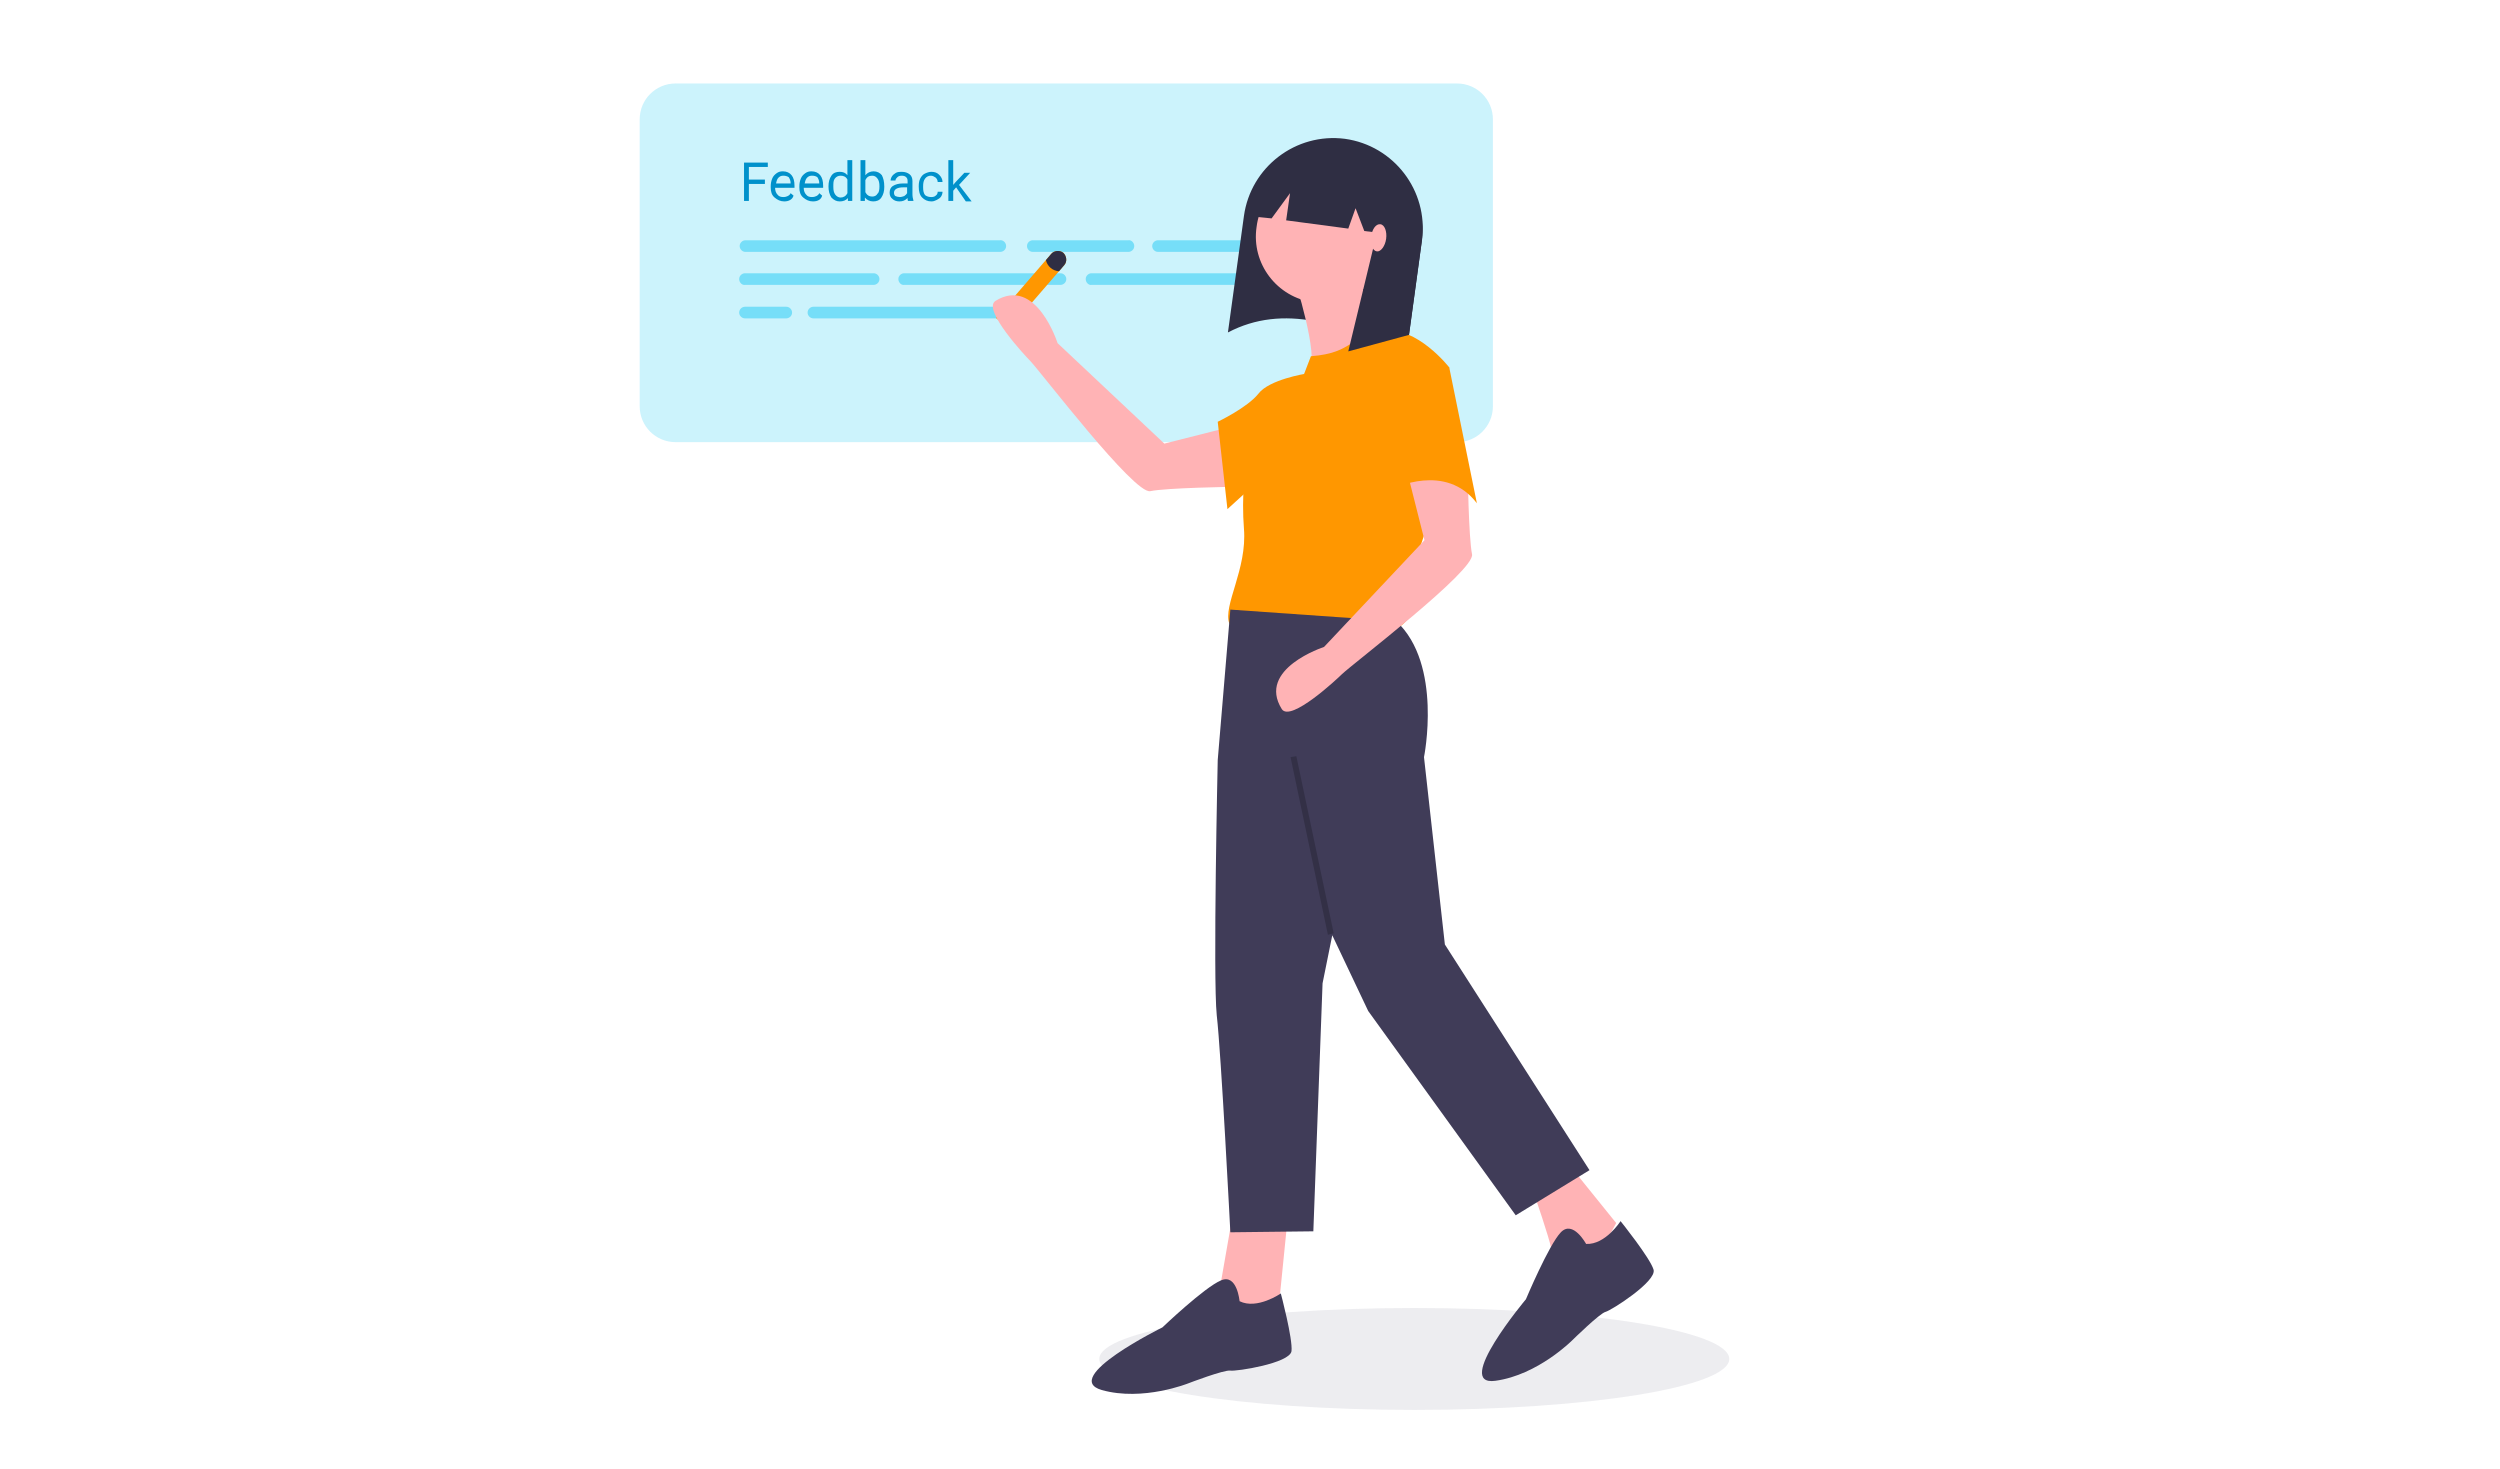 <?xml version="1.0" encoding="utf-8"?>
<!-- Generator: Adobe Illustrator 25.3.1, SVG Export Plug-In . SVG Version: 6.00 Build 0)  -->
<svg version="1.1" id="Layer_1" xmlns="http://www.w3.org/2000/svg" xmlns:xlink="http://www.w3.org/1999/xlink" x="0px" y="0px"
	 viewBox="0 0 515.1 302.6" style="enable-background:new 0 0 515.1 302.6;" xml:space="preserve">
<style type="text/css">
	.st0{opacity:0.2;}
	.st1{fill:#00C1F2;}
	.st2{fill:#0091CB;}
	.st3{opacity:0.42;}
	.st4{opacity:0.12;fill:#6B6B7E;}
	.st5{fill:#FF9700;}
	.st6{fill:#2F2E43;}
	.st7{fill:#FFB3B5;}
	.st8{fill:#403C58;}
	.st9{opacity:0.2;enable-background:new    ;}
</style>
<g>
	<g class="st0">
		<path class="st1" d="M307.6,83.7c0,4.1-3.3,7.4-7.4,7.4h-161c-4.1,0-7.4-3.3-7.4-7.4V24.6c0-4.1,3.3-7.4,7.4-7.4h161
			c4.1,0,7.4,3.3,7.4,7.4V83.7z"/>
	</g>
	<g>
		<path class="st2" d="M157.6,37.9h-3.3v3.5h-1v-7.9h4.9v0.9h-3.9V37h3.3V37.9z"/>
		<path class="st2" d="M161.6,41.5c-0.8,0-1.4-0.3-2-0.8s-0.8-1.2-0.8-2.1v-0.2c0-0.6,0.1-1.1,0.3-1.6s0.5-0.8,0.9-1.1
			c0.4-0.3,0.8-0.4,1.3-0.4c0.8,0,1.4,0.3,1.8,0.8s0.6,1.2,0.6,2.2v0.4h-4c0,0.6,0.2,1.1,0.5,1.4c0.3,0.4,0.7,0.5,1.2,0.5
			c0.4,0,0.7-0.1,0.9-0.2s0.5-0.3,0.6-0.6l0.6,0.5C163.3,41.1,162.5,41.5,161.6,41.5z M161.4,36.2c-0.4,0-0.7,0.1-1,0.4
			s-0.4,0.7-0.5,1.2h3v-0.1c0-0.5-0.2-0.9-0.4-1.2C162.2,36.3,161.8,36.2,161.4,36.2z"/>
		<path class="st2" d="M167.5,41.5c-0.8,0-1.4-0.3-2-0.8s-0.8-1.2-0.8-2.1v-0.2c0-0.6,0.1-1.1,0.3-1.6s0.5-0.8,0.9-1.1
			c0.4-0.3,0.8-0.4,1.3-0.4c0.8,0,1.4,0.3,1.8,0.8s0.6,1.2,0.6,2.2v0.4h-4c0,0.6,0.2,1.1,0.5,1.4c0.3,0.4,0.7,0.5,1.2,0.5
			c0.4,0,0.7-0.1,0.9-0.2s0.5-0.3,0.6-0.6l0.6,0.5C169.2,41.1,168.5,41.5,167.5,41.5z M167.3,36.2c-0.4,0-0.7,0.1-1,0.4
			s-0.4,0.7-0.5,1.2h3v-0.1c0-0.5-0.2-0.9-0.4-1.2C168.1,36.3,167.8,36.2,167.3,36.2z"/>
		<path class="st2" d="M170.7,38.4c0-0.9,0.2-1.6,0.6-2.2s1-0.8,1.7-0.8c0.7,0,1.2,0.2,1.6,0.7V33h1v8.4h-0.9l0-0.6
			c-0.4,0.5-1,0.7-1.7,0.7c-0.7,0-1.2-0.3-1.7-0.8C170.9,40.1,170.7,39.3,170.7,38.4L170.7,38.4z M171.7,38.5c0,0.7,0.1,1.2,0.4,1.6
			s0.7,0.6,1.1,0.6c0.6,0,1.1-0.3,1.4-0.9V37c-0.3-0.6-0.8-0.8-1.4-0.8c-0.5,0-0.9,0.2-1.2,0.6S171.7,37.7,171.7,38.5z"/>
		<path class="st2" d="M182.2,38.5c0,0.9-0.2,1.6-0.6,2.2s-1,0.8-1.7,0.8c-0.7,0-1.3-0.3-1.7-0.8l0,0.7h-0.9V33h1v3.1
			c0.4-0.5,1-0.8,1.7-0.8s1.3,0.3,1.7,0.8C182,36.7,182.2,37.4,182.2,38.5L182.2,38.5z M181.2,38.4c0-0.7-0.1-1.2-0.4-1.6
			c-0.3-0.4-0.6-0.6-1.1-0.6c-0.7,0-1.1,0.3-1.4,0.9v2.5c0.3,0.6,0.8,0.9,1.4,0.9c0.5,0,0.9-0.2,1.1-0.6
			C181.1,39.7,181.2,39.1,181.2,38.4z"/>
		<path class="st2" d="M187.1,41.4c-0.1-0.1-0.1-0.3-0.1-0.6c-0.5,0.5-1,0.7-1.7,0.7c-0.6,0-1.1-0.2-1.4-0.5
			c-0.4-0.3-0.6-0.7-0.6-1.3c0-0.6,0.2-1.1,0.7-1.4c0.5-0.3,1.1-0.5,2-0.5h1v-0.5c0-0.4-0.1-0.6-0.3-0.8c-0.2-0.2-0.5-0.3-0.9-0.3
			c-0.4,0-0.7,0.1-0.9,0.3c-0.2,0.2-0.4,0.4-0.4,0.7h-1c0-0.3,0.1-0.6,0.3-0.9s0.5-0.5,0.8-0.7c0.4-0.2,0.8-0.2,1.2-0.2
			c0.7,0,1.2,0.2,1.6,0.5c0.4,0.3,0.6,0.8,0.6,1.4V40c0,0.5,0.1,1,0.2,1.3v0.1H187.1z M185.4,40.6c0.3,0,0.6-0.1,0.9-0.2
			c0.3-0.2,0.5-0.4,0.6-0.6v-1.2h-0.8c-1.2,0-1.9,0.4-1.9,1.1c0,0.3,0.1,0.6,0.3,0.7S185.1,40.6,185.4,40.6z"/>
		<path class="st2" d="M191.9,40.6c0.4,0,0.7-0.1,0.9-0.3c0.3-0.2,0.4-0.5,0.4-0.8h1c0,0.3-0.1,0.7-0.3,1c-0.2,0.3-0.5,0.5-0.9,0.7
			c-0.4,0.2-0.7,0.3-1.1,0.3c-0.8,0-1.4-0.3-1.9-0.8c-0.5-0.5-0.7-1.3-0.7-2.2v-0.2c0-0.6,0.1-1.1,0.3-1.5c0.2-0.4,0.5-0.8,0.9-1
			c0.4-0.2,0.9-0.4,1.4-0.4c0.7,0,1.2,0.2,1.6,0.6c0.4,0.4,0.7,0.9,0.7,1.5h-1c0-0.4-0.2-0.7-0.4-0.9c-0.3-0.2-0.6-0.4-1-0.4
			c-0.5,0-0.9,0.2-1.2,0.6s-0.4,0.9-0.4,1.6v0.2c0,0.7,0.1,1.2,0.4,1.6C191,40.5,191.4,40.6,191.9,40.6z"/>
		<path class="st2" d="M197,38.6l-0.6,0.7v2.1h-1V33h1v5.1l0.5-0.6l1.8-1.9h1.2l-2.3,2.5l2.6,3.4h-1.2L197,38.6z"/>
	</g>
	<g class="st3">
		<g>
			<path class="st1" d="M207.3,50.7c0,0.7-0.6,1.2-1.2,1.2h-52.5c-0.7,0-1.2-0.6-1.2-1.2l0,0c0-0.7,0.6-1.2,1.2-1.2H206
				C206.7,49.4,207.3,50,207.3,50.7L207.3,50.7z"/>
			<path class="st1" d="M233.7,50.7c0,0.7-0.6,1.2-1.2,1.2h-19.7c-0.7,0-1.2-0.6-1.2-1.2l0,0c0-0.7,0.6-1.2,1.2-1.2h19.7
				C233.1,49.4,233.7,50,233.7,50.7L233.7,50.7z"/>
			<path class="st1" d="M278.7,50.7c0,0.7-0.6,1.2-1.2,1.2h-38.9c-0.7,0-1.2-0.6-1.2-1.2l0,0c0-0.7,0.6-1.2,1.2-1.2h38.9
				C278.1,49.4,278.7,50,278.7,50.7L278.7,50.7z"/>
		</g>
		<g>
			<path class="st1" d="M223.7,57.5c0-0.7,0.6-1.2,1.2-1.2h52.5c0.7,0,1.2,0.6,1.2,1.2l0,0c0,0.7-0.6,1.2-1.2,1.2h-52.5
				C224.3,58.8,223.7,58.2,223.7,57.5L223.7,57.5z"/>
			<path class="st1" d="M185.1,57.5c0-0.7,0.6-1.2,1.2-1.2h32.2c0.7,0,1.2,0.6,1.2,1.2l0,0c0,0.7-0.6,1.2-1.2,1.2h-32.2
				C185.7,58.8,185.1,58.2,185.1,57.5L185.1,57.5z"/>
			<path class="st1" d="M152.3,57.5c0-0.7,0.6-1.2,1.2-1.2H180c0.7,0,1.2,0.6,1.2,1.2l0,0c0,0.7-0.6,1.2-1.2,1.2h-26.5
				C152.9,58.8,152.3,58.2,152.3,57.5L152.3,57.5z"/>
		</g>
		<g>
			<path class="st1" d="M152.3,64.4c0-0.7,0.6-1.2,1.2-1.2h8.5c0.7,0,1.2,0.6,1.2,1.2l0,0c0,0.7-0.6,1.2-1.2,1.2h-8.5
				C152.9,65.6,152.3,65.1,152.3,64.4L152.3,64.4z"/>
			<path class="st1" d="M166.4,64.4c0-0.7,0.6-1.2,1.2-1.2h39c0.7,0,1.2,0.6,1.2,1.2l0,0c0,0.7-0.6,1.2-1.2,1.2h-39
				C167,65.6,166.4,65.1,166.4,64.4L166.4,64.4z"/>
		</g>
	</g>
</g>
<g>
	<path class="st4" d="M226.5,280c0,5.8,29.1,10.5,64.9,10.5c35.8,0,64.9-4.7,64.9-10.5c0-5.8-29.1-10.5-64.9-10.5
		C255.6,269.5,226.5,274.2,226.5,280z"/>
	<g>
		<path class="st5" d="M219.3,54.6l-11.4,13.2l-2.7-2.3l11.4-13.2c0.6-0.7,1.8-0.8,2.5-0.2C219.8,52.8,219.9,53.9,219.3,54.6
			L219.3,54.6z"/>
		<path class="st6" d="M219.3,54.6l-1.1,1.3c-1.3-0.1-2.4-1-2.7-2.3l1.1-1.3c0.6-0.7,1.8-0.8,2.5-0.2
			C219.8,52.8,219.9,53.9,219.3,54.6L219.3,54.6z"/>
		<path class="st7" d="M256.5,87.2l-16.6,4.2l-22-20.7c0,0-4.4-13.9-12.8-8.7c-2.8,1.8,6.3,11.5,7.2,12.4
			c2.2,2.3,21.4,27.5,24.7,26.8c3.3-0.7,17.3-0.9,17.3-0.9L256.5,87.2z"/>
		<path class="st6" d="M289.7,73.5c-12.8-6.9-25.3-11-36.7-5l3.3-24c1.4-10.1,10.7-17.2,20.8-15.9l0,0c10.1,1.4,17.2,10.7,15.9,20.8
			l0,0L289.7,73.5z"/>
		<path class="st7" d="M266.6,57.1c0,0,5.4,16.6,3.1,19.4l16.7-6c0,0-6.7-11.7-6.4-13.5L266.6,57.1z"/>
		<path class="st5" d="M298.6,75.7c0,0-6.6-8.5-13.6-7.6c-7,0.9-5.9,4.6-14.9,5.3l-1.5,3.9c0,0-5.2,1.3-7.4,2.8
			c-2.4,1.6-5.9,16.1-4.9,28.8c0.7,8.4-4.4,15.9-3,19.6l35.4,0.4c0,0,3.5-2.7,1.9-4.8c-1.6-2.1,3.4-15.4,3.4-15.4L298.6,75.7z"/>
		<polygon class="st7" points="254,250.2 251.4,265.1 256,273.3 263.6,268 265.3,251.1 		"/>
		<path class="st7" d="M316.1,246c0,0,3.2,9.3,3.5,11.2c0.4,2,9.2,2.5,9.2,2.5l4.2-7.7l-9.2-11.4L316.1,246z"/>
		<path class="st8" d="M253.5,125.6l-2.6,31c0,0-1,44.9-0.2,52.6c0.9,7.7,2.8,44.7,2.8,44.7l17.1-0.2l1.9-51.1l2-9.9l7.4,15.6
			l30.4,42.1l15.2-9.3l-29.8-46.5l-4.3-38.6c0,0,3.9-19.1-5.7-28L253.5,125.6z"/>
		<path class="st8" d="M255.4,268.1c0,0-0.5-5.7-3.8-4.3c-3.4,1.4-12.1,9.7-12.1,9.7s-21.1,10.4-12.5,12.9
			c8.5,2.4,17.9-1.4,17.9-1.4s7.3-2.8,8.6-2.6c1.2,0.2,12.2-1.5,12.6-4c0.3-2.5-2.2-11.9-2.2-11.9S259,269.9,255.4,268.1z"/>
		<path class="st8" d="M326.8,256.3c0,0-2.7-5-5.2-2.4c-2.5,2.6-7.2,13.8-7.2,13.8s-15.1,18-6.3,16.8c8.8-1.2,15.9-8.4,15.9-8.4
			s5.6-5.5,6.8-5.8c1.2-0.3,10.6-6.3,9.9-8.7c-0.7-2.4-6.8-10-6.8-10S330.8,256.5,326.8,256.3z"/>
		<path class="st7" d="M274.4,35c7.6,1,12.9,8,11.8,15.5c-1,7.6-8,12.9-15.5,11.8c-7.6-1-12.9-8-11.8-15.5
			C259.8,39.3,266.8,34,274.4,35z"/>
		<path class="st5" d="M269,77c0,0-7.5,1.2-9.7,4.1c-2.3,2.9-8.4,5.8-8.4,5.8l2,18l7.9-7.2L269,77z"/>
		<path class="st6" d="M288,35l0-0.3l-0.4,0c-4-4-9.7-6-15.4-5.3c2.5,1,4.7,2.6,6.5,4.6l-13.4-1.1l-7.3,11.7L262,45l3.8-5.2
			l-0.8,5.6l12.8,1.7l1.5-4.2l1.8,4.7l2.5,0.3c0,0.3,0,0.6-0.1,0.9l-5.7,23.6l12.5-3.4l2.6-19C293.7,44.6,291.8,39,288,35z"/>
		<path class="st7" d="M284.4,46.2c0.9,0.1,1.4,1.5,1.2,3c-0.2,1.5-1.1,2.7-1.9,2.6c-0.9-0.1-1.4-1.5-1.2-3
			C282.7,47.2,283.5,46.1,284.4,46.2z"/>
		<path class="st7" d="M289.3,94.7l4.2,16.6l-20.7,22c0,0-13.9,4.5-8.7,12.8c1.8,2.8,11.5-6.3,12.4-7.2c2.3-2.2,27.5-21.4,26.8-24.7
			c-0.7-3.3-0.9-17.3-0.9-17.3L289.3,94.7z"/>
		<path class="st5" d="M285.3,75.8l1.7,24.9c0,0,10.9-5.5,17.3,3l-5.7-28L285.3,75.8z"/>
		<polygon class="st9" points="265.9,156 267.1,155.8 274.8,192.3 273.6,192.6 		"/>
	</g>
</g>
</svg>
